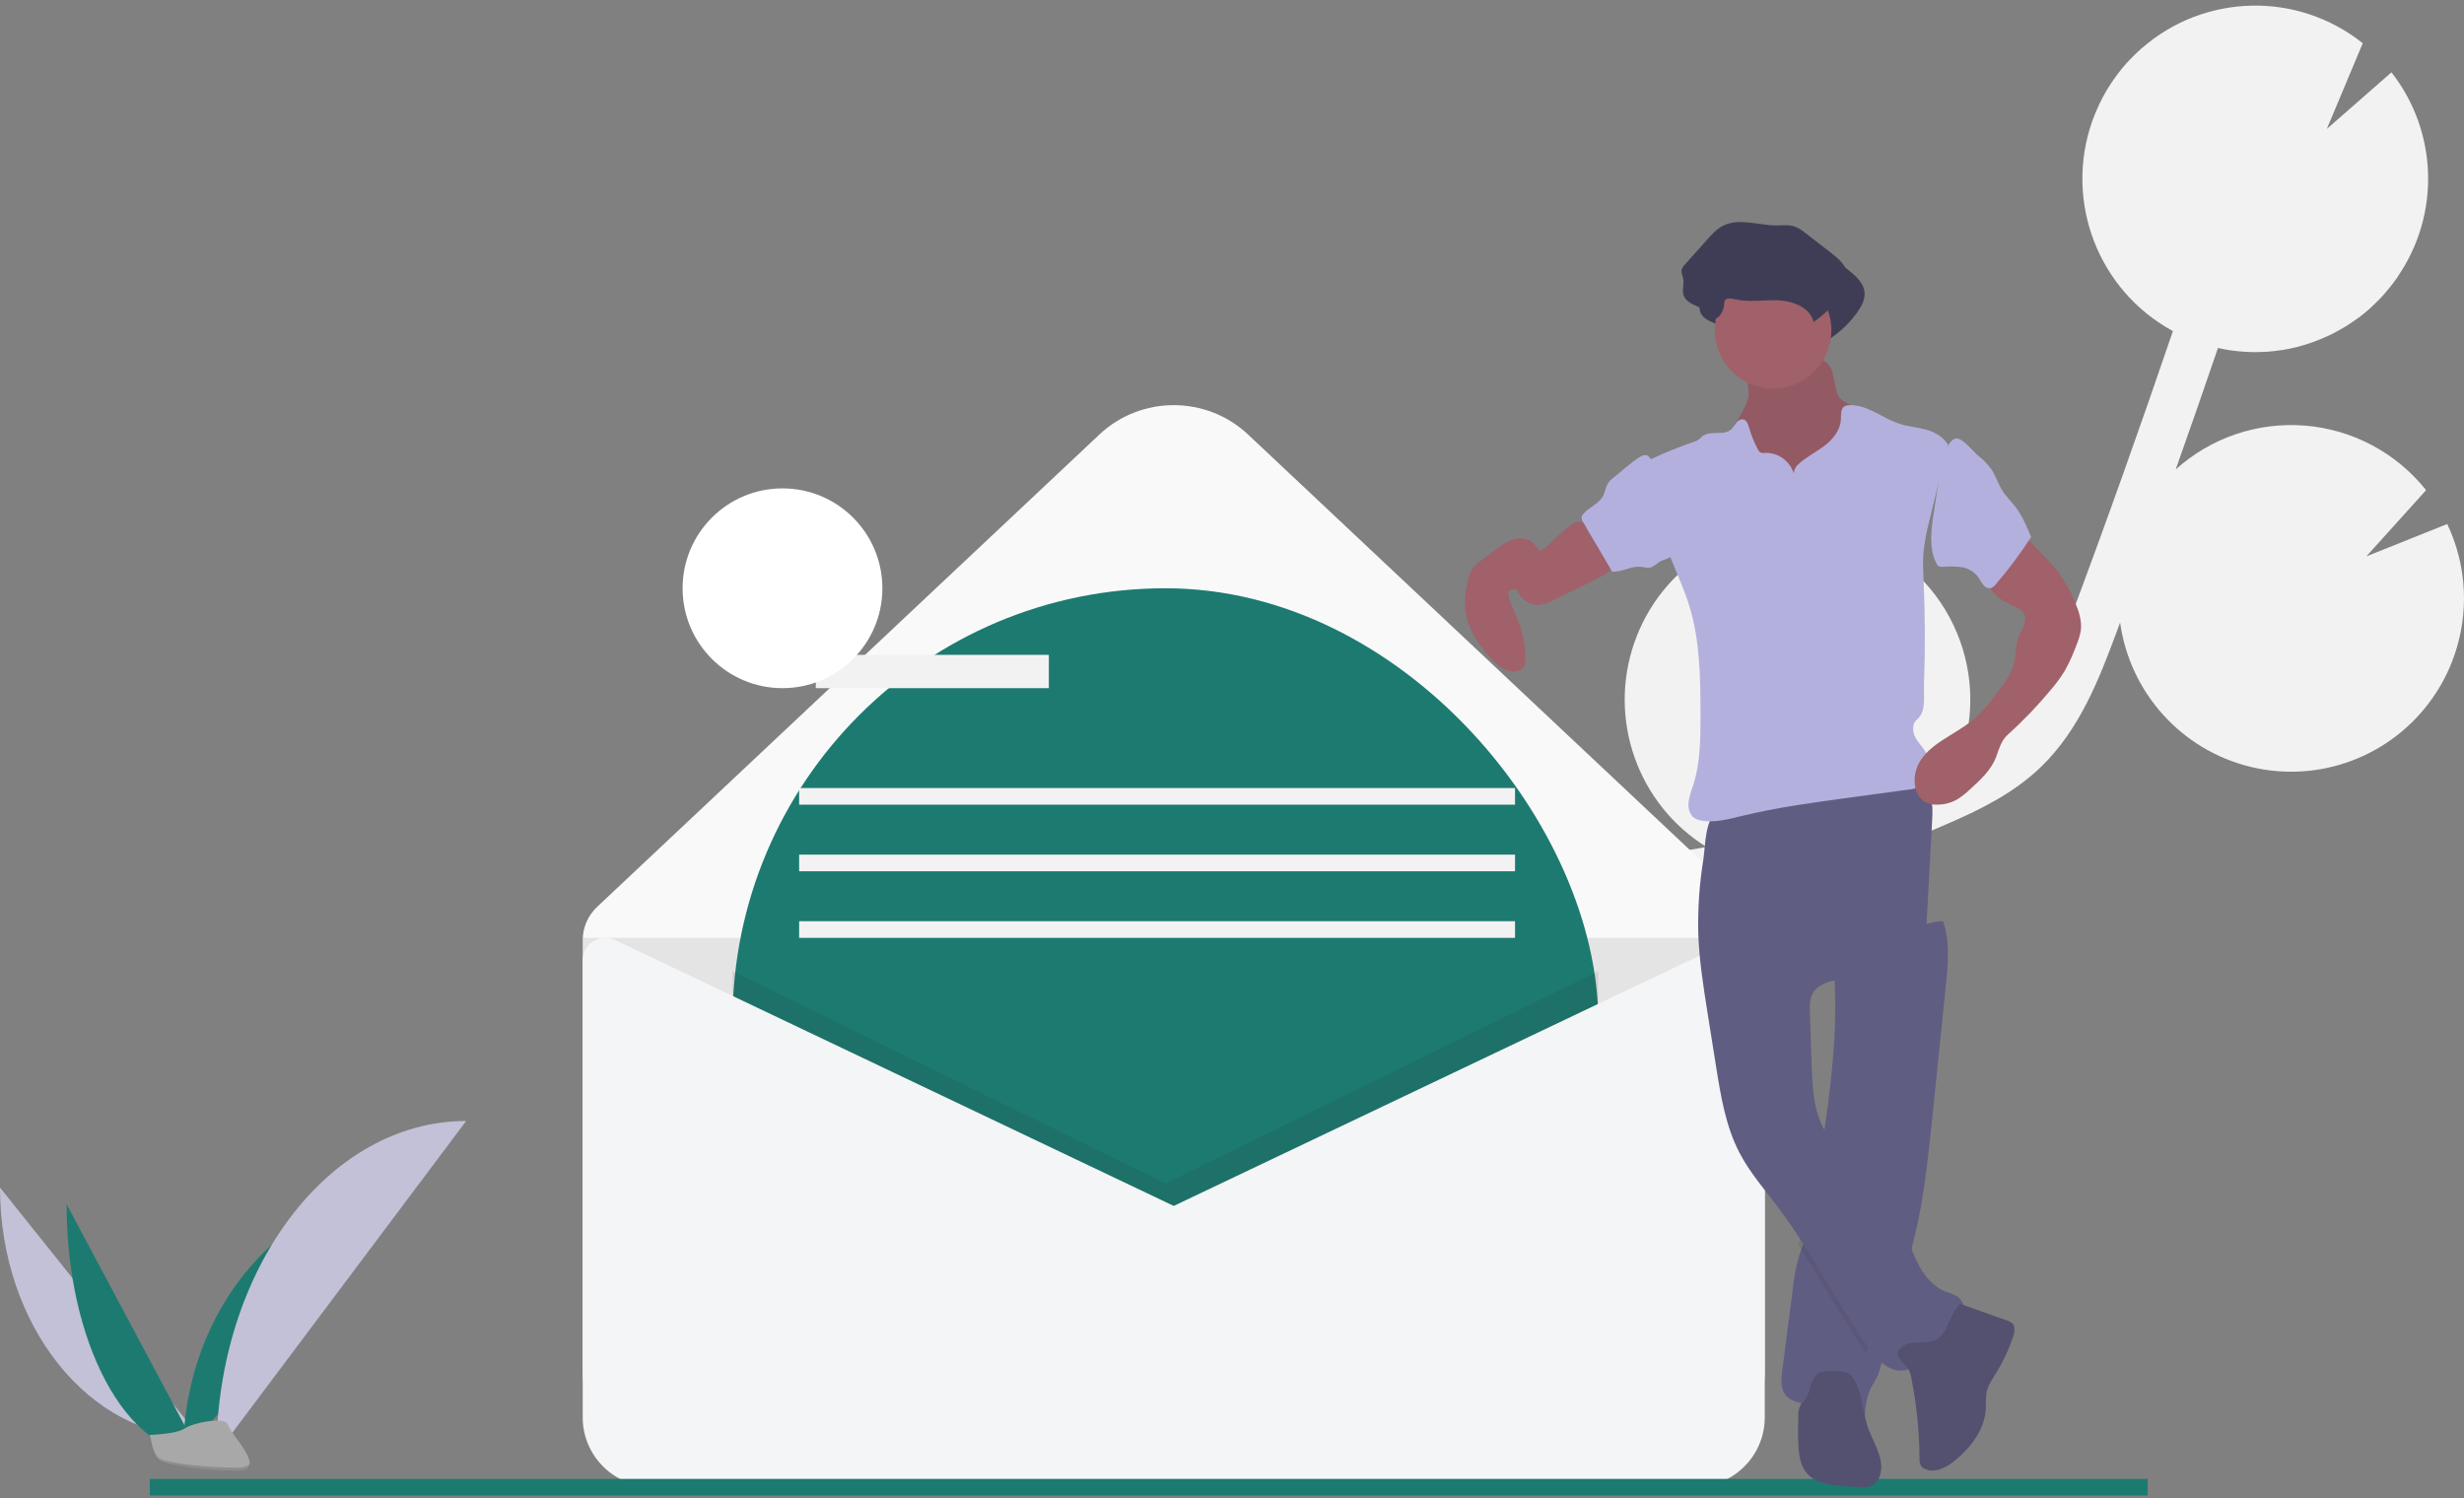 <?xml version="1.0" encoding="UTF-8"?>
<svg width="148px" height="90px" viewBox="0 0 148 90" version="1.1" xmlns="http://www.w3.org/2000/svg" xmlns:xlink="http://www.w3.org/1999/xlink">
    <rect x="0" y="0" width="148" height="90" fill="#808080" stroke="none"/>
    <!-- Generator: Sketch 60 (88103) - https://sketch.com -->
    <title>Process Step 4</title>
    <desc>Created with Sketch.</desc>
    <g id="Member-/-PSP-/-Physician-Hub" stroke="none" stroke-width="1" fill="none" fill-rule="evenodd">
        <g id="Home---Patients" transform="translate(-687, -2240)">
            <g id="undraw_message_sent_1030-(1)" transform="translate(674, 2219)">
                <path d="M113.866,72.16 L115.131,71.941 C115.252,71.92 115.372,71.894 115.493,71.872 C111.372,69.306 109.572,64.22 111.16,59.623 C112.748,55.027 117.299,52.147 122.12,52.687 L120.463,56.641 L124.389,53.204 C124.398,53.206 124.407,53.209 124.416,53.213 C127.012,54.129 129.139,56.043 130.328,58.533 C131.517,61.022 131.672,63.883 130.757,66.487 C130.691,66.674 130.613,66.853 130.538,67.034 C131.646,66.476 132.71,65.826 133.577,64.994 C135.332,63.307 136.294,60.979 137.369,58.112 C139.498,52.429 141.548,46.664 143.516,40.887 C139.032,38.453 136.976,33.113 138.666,28.289 C138.772,27.988 138.894,27.699 139.023,27.415 C139.056,27.344 139.088,27.273 139.122,27.203 C139.254,26.931 139.393,26.664 139.545,26.408 C139.57,26.366 139.598,26.326 139.623,26.285 C139.756,26.069 139.896,25.859 140.043,25.656 C140.098,25.58 140.153,25.504 140.209,25.429 C140.376,25.21 140.549,24.998 140.731,24.794 C140.792,24.726 140.857,24.663 140.919,24.597 C141.059,24.448 141.203,24.305 141.351,24.166 C141.428,24.092 141.505,24.019 141.585,23.948 C141.606,23.93 141.625,23.91 141.646,23.892 C141.647,23.893 141.647,23.895 141.648,23.896 C145.421,20.6 151.002,20.474 154.918,23.597 L152.762,28.743 L156.643,25.346 C159.431,28.908 159.587,33.873 157.027,37.603 C157.031,37.605 157.034,37.606 157.038,37.607 C156.996,37.669 156.947,37.726 156.904,37.788 C156.822,37.903 156.738,38.016 156.652,38.127 C156.542,38.269 156.428,38.407 156.311,38.543 C156.223,38.645 156.136,38.749 156.044,38.847 C155.909,38.991 155.768,39.128 155.627,39.263 C155.544,39.343 155.465,39.426 155.38,39.502 C155.157,39.702 154.926,39.892 154.687,40.071 C154.604,40.134 154.515,40.189 154.43,40.249 C154.262,40.368 154.094,40.484 153.92,40.592 C153.812,40.659 153.702,40.72 153.591,40.783 C153.432,40.874 153.271,40.962 153.108,41.044 C152.991,41.103 152.874,41.158 152.756,41.212 C152.588,41.289 152.417,41.36 152.245,41.428 C152.129,41.474 152.014,41.52 151.897,41.561 C151.704,41.63 151.508,41.689 151.311,41.746 C151.211,41.774 151.113,41.807 151.012,41.833 C150.716,41.909 150.417,41.973 150.114,42.023 C150.057,42.032 150,42.035 149.942,42.044 C149.691,42.08 149.439,42.11 149.185,42.128 C149.075,42.136 148.965,42.137 148.856,42.141 C148.65,42.149 148.444,42.153 148.237,42.149 C148.117,42.146 147.996,42.14 147.875,42.133 C147.674,42.122 147.472,42.104 147.27,42.08 C147.151,42.066 147.032,42.053 146.913,42.035 C146.696,42.002 146.48,41.959 146.264,41.911 C146.25,41.908 146.236,41.907 146.222,41.903 C145.391,44.341 144.545,46.773 143.683,49.2 C145.807,47.285 148.624,46.333 151.471,46.568 C154.317,46.804 156.94,48.205 158.723,50.443 L155.134,54.422 L159.993,52.478 C161.173,54.959 161.322,57.809 160.408,60.401 C160.091,61.311 159.647,62.172 159.09,62.958 C156.633,66.442 152.305,68.069 148.17,67.062 C144.036,66.055 140.933,62.619 140.344,58.394 C140.252,58.638 140.164,58.886 140.073,59.13 C139.124,61.66 137.944,64.809 135.575,67.085 C133.968,68.628 131.992,69.606 130.096,70.434 C128.861,70.973 127.61,71.471 126.343,71.929 C124.934,72.785 123.342,73.294 121.698,73.413 C119.698,73.97 117.673,74.435 115.629,74.794 L114.354,75.014 C113.209,75.211 112.034,75.414 110.868,75.647 C111.036,75.697 111.204,75.745 111.371,75.804 C115.633,77.308 118.436,81.404 118.302,85.932 L110.311,88.392 L117.542,89.543 C116.197,92.857 113.251,95.246 109.739,95.871 C106.226,96.496 102.64,95.269 100.24,92.622 C100.314,92.869 100.387,93.115 100.461,93.361 C100.608,93.849 100.754,94.335 100.894,94.816 C102.796,101.372 101.977,106.529 98.587,109.337 L96.748,107.104 C100.047,104.371 99.024,98.739 98.12,95.625 C97.983,95.153 97.84,94.676 97.696,94.196 C96.456,90.068 95.052,85.388 96.871,81.088 C99.613,74.607 107.516,73.25 113.866,72.16 Z" id="Path" fill="#F2F2F2" fill-rule="nonzero"></path>
                <path d="M111.962,110.337 L55.038,110.337 C51.151,110.337 48,107.21 48,103.354 L48,77.479 C48,76.72 48.315,75.994 48.87,75.471 L79.034,47.103 C81.538,44.748 85.462,44.748 87.966,47.103 L116.726,74.151 C118.178,75.516 119,77.414 119,79.399 L119,103.354 C119,105.206 118.258,106.982 116.939,108.291 C115.619,109.601 113.828,110.337 111.962,110.337 L111.962,110.337 Z" id="Path" fill="#F9F9F9" fill-rule="nonzero"></path>
                <path d="M48,77.337 L118,77.337 L118,106.046 C118,108.416 116.108,110.337 113.775,110.337 L52.225,110.337 C49.892,110.337 48,108.416 48,106.046 L48,77.337 Z" id="Path" fill="#262626" fill-rule="nonzero" opacity="0.1"></path>
                <g id="Group" transform="translate(0, 0.337)"></g>
                <rect id="Rectangle" fill="#1D7A70" fill-rule="nonzero" x="57" y="56.337" width="52" height="52" rx="26"></rect>
                <polygon id="Path" fill="#262626" fill-rule="nonzero" opacity="0.1" points="109 79.337 109 108.337 57 108.337 57 79.337 83 92.089"></polygon>
                <path d="M83.5,93.439 L49.953,77.47 C49.532,77.269 49.035,77.296 48.638,77.542 C48.241,77.787 48,78.216 48,78.677 L48,106.151 C48,107.261 48.448,108.326 49.245,109.111 C50.042,109.896 51.123,110.337 52.25,110.337 L114.75,110.337 C115.877,110.337 116.958,109.896 117.755,109.111 C118.552,108.326 119,107.261 119,106.151 L119,79.148 C119,78.585 118.706,78.061 118.222,77.762 C117.737,77.463 117.131,77.43 116.616,77.675 L83.5,93.439 Z" id="Path" fill="#F4F5F6" fill-rule="nonzero"></path>
                <rect id="Rectangle" fill="#F2F2F2" fill-rule="nonzero" x="62" y="60.337" width="14" height="2"></rect>
                <rect id="Rectangle" fill="#F2F2F2" fill-rule="nonzero" x="61" y="68.337" width="43" height="1"></rect>
                <rect id="Rectangle" fill="#F2F2F2" fill-rule="nonzero" x="61" y="72.337" width="43" height="1"></rect>
                <rect id="Rectangle" fill="#F2F2F2" fill-rule="nonzero" x="61" y="76.337" width="43" height="1"></rect>
                <line x1="22" y1="110.337" x2="142" y2="110.337" id="Path" stroke="#1D7A70"></line>
                <path d="M13,92.337 C13,100.628 18.367,107.337 25,107.337" id="Path" fill="#C2C1D8" fill-rule="nonzero"></path>
                <path d="M24,108.337 C24,99.493 30.262,92.337 38,92.337" id="Path" fill="#1D7A70" fill-rule="nonzero"></path>
                <path d="M17,93.337 C17,101.628 20.578,108.337 25,108.337" id="Path" fill="#1D7A70" fill-rule="nonzero"></path>
                <path d="M26,108.337 C26,97.282 32.709,88.337 41,88.337" id="Path" fill="#C2C1D8" fill-rule="nonzero"></path>
                <path d="M22,107.195 C22,107.195 23.612,107.146 24.098,106.805 C24.584,106.464 26.579,106.057 26.699,106.604 C26.82,107.15 29.123,109.322 27.302,109.336 C25.482,109.351 23.072,109.057 22.587,108.766 C22.102,108.475 22,107.195 22,107.195 Z" id="Path" fill="#A8A8A8" fill-rule="nonzero"></path>
                <path d="M27.335,109.159 C25.514,109.172 23.105,108.898 22.62,108.627 C22.25,108.42 22.103,107.679 22.054,107.337 C22.02,107.338 22,107.339 22,107.339 C22,107.339 22.102,108.533 22.587,108.804 C23.072,109.076 25.482,109.35 27.303,109.336 C27.828,109.332 28.01,109.161 28,108.906 C27.927,109.06 27.726,109.156 27.335,109.159 Z" id="Path" fill="#262626" fill-rule="nonzero" opacity="0.2"></path>
                <path d="M118.036,44.726 C117.945,45.49 117.328,46.106 117.1,46.843 C116.755,47.954 117.351,49.145 118.165,50.01 C119.491,51.404 121.354,52.239 123.338,52.329 C123.626,52.353 123.917,52.323 124.193,52.241 C124.439,52.147 124.662,52.004 124.844,51.821 C125.457,51.24 125.786,50.434 125.917,49.624 C126.048,48.813 125.997,47.987 125.946,47.168 C125.946,46.999 125.913,46.831 125.85,46.673 C125.766,46.522 125.651,46.389 125.512,46.281 C125.071,45.899 124.584,45.565 124.063,45.287 C123.827,45.187 123.619,45.037 123.456,44.848 C123.357,44.687 123.293,44.508 123.268,44.323 L123.108,43.553 C123.079,43.331 122.999,43.118 122.873,42.929 C122.59,42.569 122.049,42.52 121.574,42.502 L119.836,42.438 C119.295,42.418 118.583,42.271 118.055,42.371 C117.562,42.465 117.725,42.894 117.815,43.284 C117.945,43.756 118.019,44.239 118.036,44.726 L118.036,44.726 Z" id="Path" fill="#A0616A" fill-rule="nonzero"></path>
                <path d="M118.036,44.726 C117.945,45.49 117.328,46.106 117.1,46.843 C116.755,47.954 117.351,49.145 118.165,50.01 C119.491,51.404 121.354,52.239 123.338,52.329 C123.626,52.353 123.917,52.323 124.193,52.241 C124.439,52.147 124.662,52.004 124.844,51.821 C125.457,51.24 125.786,50.434 125.917,49.624 C126.048,48.813 125.997,47.987 125.946,47.168 C125.946,46.999 125.913,46.831 125.85,46.673 C125.766,46.522 125.651,46.389 125.512,46.281 C125.071,45.899 124.584,45.565 124.063,45.287 C123.827,45.187 123.619,45.037 123.456,44.848 C123.357,44.687 123.293,44.508 123.268,44.323 L123.108,43.553 C123.079,43.331 122.999,43.118 122.873,42.929 C122.59,42.569 122.049,42.52 121.574,42.502 L119.836,42.438 C119.295,42.418 118.583,42.271 118.055,42.371 C117.562,42.465 117.725,42.894 117.815,43.284 C117.945,43.756 118.019,44.239 118.036,44.726 L118.036,44.726 Z" id="Path" fill="#262626" fill-rule="nonzero" opacity="0.1"></path>
                <path d="M129.874,80.225 C129.605,82.846 129.336,85.468 129.067,88.088 C128.856,90.151 128.642,92.222 128.229,94.258 C128.086,94.959 127.919,95.657 127.721,96.349 C127.17,98.27 126.37,100.148 126.112,102.118 C126.104,102.174 126.097,102.232 126.09,102.29 C126.061,102.726 125.969,103.156 125.815,103.57 C125.686,103.871 125.487,104.145 125.347,104.442 C125.069,105.036 125.032,105.693 124.998,106.337 C124.019,105.847 122.947,105.521 121.836,105.375 C121.299,105.304 120.702,105.253 120.337,104.897 C119.932,104.504 119.977,103.901 120.045,103.372 C120.258,101.73 120.47,100.088 120.683,98.448 C120.752,97.742 120.887,97.042 121.086,96.356 C121.159,96.128 121.248,95.904 121.337,95.679 C121.461,95.37 121.586,95.061 121.68,94.743 C121.815,94.23 121.909,93.709 121.962,93.184 C122.181,91.532 122.444,89.884 122.675,88.233 L122.687,88.146 C123.033,85.644 123.297,83.13 123.221,80.61 C123.21,80.237 123.192,79.864 123.165,79.49 C123.127,78.947 123.071,78.66 123.577,78.321 C124.135,77.946 124.869,77.684 125.508,77.439 C125.851,77.306 129.635,76.112 129.723,76.374 C129.9,76.933 129.993,77.51 130,78.091 C130.003,78.804 129.96,79.516 129.874,80.225 Z" id="Path" fill="#605D82" fill-rule="nonzero"></path>
                <path d="M127,94.386 C126.876,95.08 126.73,95.771 126.558,96.456 C126.078,98.358 125.381,100.216 125.157,102.166 C125.15,102.222 125.144,102.279 125.138,102.337 C123.67,100.216 122.433,97.936 121,95.793 C121.108,95.487 121.216,95.181 121.298,94.866 C121.415,94.358 121.498,93.843 121.544,93.323 C121.734,91.688 121.964,90.057 122.165,88.423 L122.175,88.337 C122.259,88.684 122.379,89.02 122.533,89.342 C123.496,91.319 125.782,92.318 126.901,94.21 C126.935,94.269 126.968,94.327 127,94.386 Z" id="Path" fill="#262626" fill-rule="nonzero" opacity="0.1"></path>
                <path d="M115.005,77.028 C115.054,78.625 115.305,80.208 115.555,81.786 L116.072,85.04 C116.355,86.822 116.649,88.639 117.476,90.235 C118.095,91.428 118.987,92.447 119.793,93.517 C121.776,96.15 123.266,99.132 125.146,101.841 C125.692,102.629 126.473,103.481 127.406,103.316 C128.018,103.208 128.463,102.689 128.944,102.288 C129.511,101.816 130.195,101.471 130.641,100.879 C131.088,100.287 131.175,99.304 130.57,98.883 C130.352,98.759 130.119,98.662 129.878,98.594 C128.941,98.231 128.334,97.298 127.948,96.355 C127.562,95.411 127.328,94.397 126.814,93.52 C125.696,91.614 123.411,90.607 122.449,88.615 C121.91,87.5 121.858,86.213 121.817,84.971 L121.712,81.802 C121.701,81.456 121.692,81.096 121.83,80.779 C122.198,79.936 123.309,79.857 124.209,79.75 C125.23,79.628 126.219,79.31 127.124,78.813 C127.642,78.528 128.148,78.164 128.425,77.635 C128.678,77.152 128.713,76.585 128.743,76.039 L129.054,70.297 C129.081,69.803 129.105,69.292 128.935,68.829 C128.506,67.666 127.065,67.286 125.847,67.342 C123.581,67.445 121.488,68.439 119.352,69.109 C118.822,69.279 118.285,69.422 117.742,69.537 C117.262,69.635 116.682,69.595 116.224,69.752 C115.411,70.031 115.432,71.844 115.316,72.596 C115.078,74.06 114.974,75.544 115.005,77.028 L115.005,77.028 Z" id="Path" fill="#605D82" fill-rule="nonzero"></path>
                <path d="M127.481,103.051 C127.694,103.257 127.764,103.558 127.819,103.843 C128.127,105.421 128.287,107.022 128.297,108.627 C128.283,108.777 128.314,108.928 128.387,109.061 C128.447,109.14 128.528,109.203 128.622,109.242 C129.238,109.523 129.952,109.131 130.465,108.701 C131.416,107.904 132.221,106.835 132.275,105.626 C132.265,105.315 132.276,105.003 132.309,104.694 C132.392,104.239 132.67,103.842 132.915,103.444 C133.331,102.766 133.667,102.046 133.916,101.297 C134.009,101.015 134.072,100.661 133.841,100.464 C133.759,100.403 133.666,100.357 133.567,100.328 L130.786,99.34 C130.545,99.255 129.946,100.728 129.851,100.889 C129.618,101.284 129.386,101.507 128.919,101.598 C128.443,101.691 127.875,101.558 127.43,101.785 C126.678,102.17 127.055,102.64 127.481,103.051 Z" id="Path" fill="#535070" fill-rule="nonzero"></path>
                <path d="M124.336,103.812 C124.281,103.71 124.206,103.62 124.113,103.546 C123.977,103.465 123.823,103.416 123.663,103.402 C123.105,103.313 122.444,103.254 122.059,103.645 C121.698,104.011 121.76,104.607 121.458,105.018 C121.363,105.148 121.233,105.255 121.151,105.393 C121.048,105.603 121.001,105.834 121.016,106.065 C121,106.702 120.984,107.339 121.031,107.975 C121.07,108.507 121.166,109.065 121.519,109.482 C122.087,110.152 123.11,110.248 124.019,110.292 L124.755,110.327 C124.957,110.35 125.163,110.332 125.358,110.275 C125.601,110.169 125.789,109.974 125.878,109.736 C126.261,108.839 125.654,107.873 125.281,106.974 C124.851,105.939 124.928,104.79 124.336,103.812 Z" id="Path" fill="#535070" fill-rule="nonzero"></path>
                <path d="M117.555,40.329 C117.546,40.237 117.56,40.144 117.597,40.058 C117.706,39.876 117.99,39.925 118.205,39.977 C119.067,40.182 119.975,39.996 120.863,40.044 C121.751,40.092 122.751,40.512 122.93,41.337 C123.574,40.904 124.13,40.364 124.569,39.743 C124.815,39.394 125.03,38.994 124.997,38.576 C124.948,37.972 124.413,37.521 123.917,37.138 L122.44,35.997 C122.246,35.828 122.023,35.693 121.779,35.599 C121.438,35.488 121.066,35.541 120.705,35.541 C119.63,35.542 118.484,35.079 117.527,35.544 C117.128,35.738 116.827,36.071 116.538,36.396 L115.219,37.873 C115.12,37.967 115.047,38.083 115.008,38.211 C114.971,38.391 115.069,38.569 115.103,38.75 C115.165,39.08 115.015,39.432 115.13,39.749 C115.322,40.275 115.997,40.349 116.41,40.651 C116.563,40.763 116.804,41.144 116.988,41.14 C117.318,41.131 117.547,40.572 117.555,40.329 Z" id="Path" fill="#3F3D56" fill-rule="nonzero"></path>
                <circle id="Oval" fill="#A0616A" fill-rule="nonzero" cx="119.5" cy="40.837" r="3.5"></circle>
                <path d="M120.747,49.438 C120.494,48.68 119.8,48.182 119.033,48.205 C118.926,48.226 118.815,48.211 118.716,48.163 C118.66,48.119 118.616,48.06 118.586,47.994 C118.365,47.578 118.188,47.139 118.056,46.684 C117.998,46.483 117.919,46.246 117.724,46.194 C117.56,46.171 117.398,46.245 117.301,46.386 C117.209,46.525 117.108,46.658 116.999,46.783 C116.542,47.21 115.731,46.821 115.246,47.213 C115.167,47.277 115.101,47.359 115.018,47.417 C114.935,47.47 114.845,47.51 114.751,47.537 C113.814,47.857 112.896,48.233 112,48.663 C112.323,50.695 112.654,52.762 113.41,54.663 C113.77,55.568 114.178,56.454 114.466,57.387 C115.105,59.453 115.134,61.664 115.141,63.835 C115.146,65.321 115.139,66.839 114.679,68.245 C114.555,68.556 114.468,68.881 114.419,69.214 C114.391,69.549 114.484,69.919 114.744,70.117 C114.895,70.22 115.067,70.283 115.246,70.302 C116.043,70.424 116.847,70.202 117.632,70.012 C119.736,69.503 121.881,69.212 124.023,68.921 L127.612,68.434 C127.869,68.416 128.12,68.348 128.354,68.233 C129.011,67.858 129.073,66.825 128.665,66.169 C128.47,65.855 128.194,65.596 128.03,65.263 C127.865,64.929 127.851,64.463 128.134,64.232 C128.709,63.762 128.538,62.89 128.565,62.128 C128.642,59.996 128.632,57.863 128.534,55.729 C128.505,55.288 128.498,54.845 128.514,54.402 C128.578,53.653 128.71,52.911 128.91,52.188 L130,47.701 C129.715,47.23 129.17,46.932 128.653,46.796 C128.136,46.661 127.598,46.621 127.089,46.456 C126.047,46.119 125.119,45.262 124.03,45.342 C123.948,45.343 123.867,45.364 123.793,45.402 C123.548,45.548 123.587,45.918 123.571,46.212 C123.536,46.863 123.078,47.408 122.571,47.79 C122.065,48.171 121.487,48.45 121.022,48.885 C120.855,49.017 120.754,49.22 120.747,49.438 L120.747,49.438 Z" id="Path" fill="#B4B0DE" fill-rule="nonzero"></path>
                <path d="M105.893,53.833 C105.657,54.007 105.406,54.153 105.144,54.27 C104.887,54.357 104.645,54.491 104.426,54.666 C104.326,54.765 104.241,54.883 104.177,55.016 C103.931,55.51 103.942,56.117 104.205,56.599 C104.468,57.082 104.942,57.364 105.441,57.335 C105.767,57.293 106.083,57.186 106.376,57.018 L108.888,55.783 C109.313,55.573 109.772,55.328 109.973,54.854 C109.996,54.81 110.005,54.758 109.997,54.707 C109.977,54.653 109.94,54.61 109.894,54.584 C109.328,54.166 108.832,53.636 108.432,53.018 C108.329,52.859 108.202,52.484 108.057,52.389 C107.525,52.042 106.318,53.519 105.893,53.833 Z" id="Path" fill="#A0616A" fill-rule="nonzero"></path>
                <path d="M134.755,53.337 L135.798,54.424 C136.022,54.657 136.247,54.891 136.451,55.139 C136.952,55.769 137.354,56.46 137.646,57.192 C137.873,57.734 138.061,58.313 137.982,58.889 C137.929,59.184 137.841,59.474 137.721,59.752 C137.529,60.287 137.292,60.808 137.012,61.309 C136.776,61.69 136.509,62.055 136.214,62.4 C135.406,63.376 134.522,64.298 133.569,65.159 C133.212,65.481 133.063,66.001 132.908,66.437 C132.621,67.24 131.94,67.865 131.281,68.458 C131.069,68.662 130.835,68.846 130.582,69.006 C130.204,69.229 129.761,69.343 129.311,69.336 C129.114,69.338 128.919,69.301 128.738,69.228 C128.287,69.033 128.058,68.557 128.011,68.104 C127.969,67.693 128.045,67.278 128.231,66.902 C128.829,65.692 130.367,65.168 131.453,64.285 C132.091,63.768 132.578,63.118 133.059,62.475 C133.385,62.073 133.658,61.638 133.87,61.177 C134.113,60.587 134.019,59.887 134.231,59.287 C134.32,59.033 134.48,58.804 134.576,58.552 C134.672,58.301 134.697,58.002 134.528,57.784 C134.401,57.646 134.239,57.537 134.056,57.469 C133.361,57.147 132.584,56.734 132.451,56.034 C132.398,55.646 132.509,55.254 132.762,54.939 C133.014,54.627 133.308,54.346 133.637,54.102 C133.941,53.857 134.452,53.581 134.755,53.337 Z" id="Path" fill="#A0616A" fill-rule="nonzero"></path>
                <path d="M105.598,54.369 C105.422,54.005 105.202,53.635 104.846,53.454 C104.498,53.299 104.104,53.298 103.754,53.449 C103.41,53.601 103.087,53.8 102.796,54.042 L101.937,54.689 C101.742,54.82 101.57,54.983 101.427,55.171 C101.291,55.399 101.201,55.652 101.161,55.916 C101.011,56.518 100.965,57.142 101.026,57.76 C101.162,58.75 101.746,59.615 102.389,60.369 C102.791,60.84 103.287,61.316 103.898,61.336 C104.162,61.345 104.456,61.239 104.565,60.993 C104.603,60.896 104.623,60.792 104.625,60.687 C104.691,59.582 104.304,58.503 103.853,57.496 C103.71,57.233 103.625,56.94 103.605,56.639 C103.601,56.588 103.614,56.538 103.641,56.495 C103.68,56.454 103.732,56.428 103.788,56.422 C104.405,56.297 105.468,56.787 105.901,56.087 C106.182,55.633 105.797,54.781 105.598,54.369 Z" id="Path" fill="#A0616A" fill-rule="nonzero"></path>
                <path d="M116.555,39.329 C116.546,39.237 116.56,39.144 116.597,39.058 C116.706,38.876 116.99,38.925 117.205,38.977 C118.067,39.182 118.975,38.996 119.863,39.044 C120.751,39.092 121.751,39.512 121.93,40.337 C122.574,39.904 123.13,39.364 123.569,38.743 C123.815,38.394 124.03,37.994 123.997,37.576 C123.948,36.972 123.413,36.521 122.917,36.138 L121.44,34.997 C121.246,34.828 121.023,34.693 120.779,34.599 C120.438,34.488 120.066,34.541 119.705,34.541 C118.63,34.542 117.484,34.079 116.527,34.544 C116.128,34.738 115.827,35.071 115.538,35.396 L114.219,36.873 C114.12,36.967 114.047,37.083 114.008,37.211 C113.971,37.391 114.069,37.569 114.103,37.75 C114.165,38.08 114.015,38.432 114.13,38.749 C114.322,39.275 114.997,39.349 115.41,39.651 C115.563,39.763 115.804,40.144 115.988,40.14 C116.318,40.131 116.547,39.572 116.555,39.329 Z" id="Path" fill="#3F3D56" fill-rule="nonzero"></path>
                <path d="M109.956,49.657 C109.808,49.76 109.679,49.891 109.573,50.043 C109.439,50.264 109.412,50.541 109.297,50.774 C109.05,51.271 108.473,51.448 108.114,51.856 C108.057,51.912 108.017,51.986 108,52.067 C107.998,52.178 108.033,52.286 108.097,52.372 L109.831,55.331 C110.409,55.386 110.963,54.994 111.541,55.046 C111.756,55.065 111.977,55.146 112.184,55.077 C112.332,55.006 112.471,54.914 112.597,54.803 C112.942,54.567 113.401,54.539 113.69,54.227 C113.967,53.927 114.003,53.459 114,53.034 C114.004,52.665 113.97,52.297 113.896,51.937 C113.641,50.801 112.841,49.929 112.339,48.923 C112.094,48.433 111.961,48.146 111.444,48.482 C110.924,48.821 110.445,49.268 109.956,49.657 Z" id="Path" fill="#B4B0DE" fill-rule="nonzero"></path>
                <path d="M131.806,48.362 C132.113,48.598 132.39,48.884 132.628,49.213 C132.877,49.593 133.018,50.057 133.257,50.446 C133.488,50.822 133.804,51.113 134.066,51.46 C134.465,51.985 134.735,52.627 135,53.259 C134.353,54.258 133.647,55.202 132.887,56.084 C132.803,56.202 132.691,56.288 132.567,56.333 C132.394,56.355 132.224,56.273 132.113,56.114 C131.995,55.968 131.912,55.789 131.8,55.637 C131.534,55.313 131.18,55.111 130.801,55.066 C130.425,55.023 130.047,55.016 129.67,55.047 C129.587,55.058 129.503,55.041 129.428,54.999 C129.372,54.954 129.327,54.892 129.296,54.82 C128.854,53.93 128.996,52.813 129.152,51.797 L129.51,49.466 C129.562,49.02 129.662,48.585 129.808,48.17 C129.944,47.827 130.247,47.246 130.62,47.349 C130.996,47.452 131.49,48.093 131.806,48.362 Z" id="Path" fill="#B4B0DE" fill-rule="nonzero"></path>
                <circle id="Oval" fill="#FFFFFF" fill-rule="nonzero" cx="60" cy="56.337" r="6"></circle>
            </g>
        </g>
    </g>
</svg>
